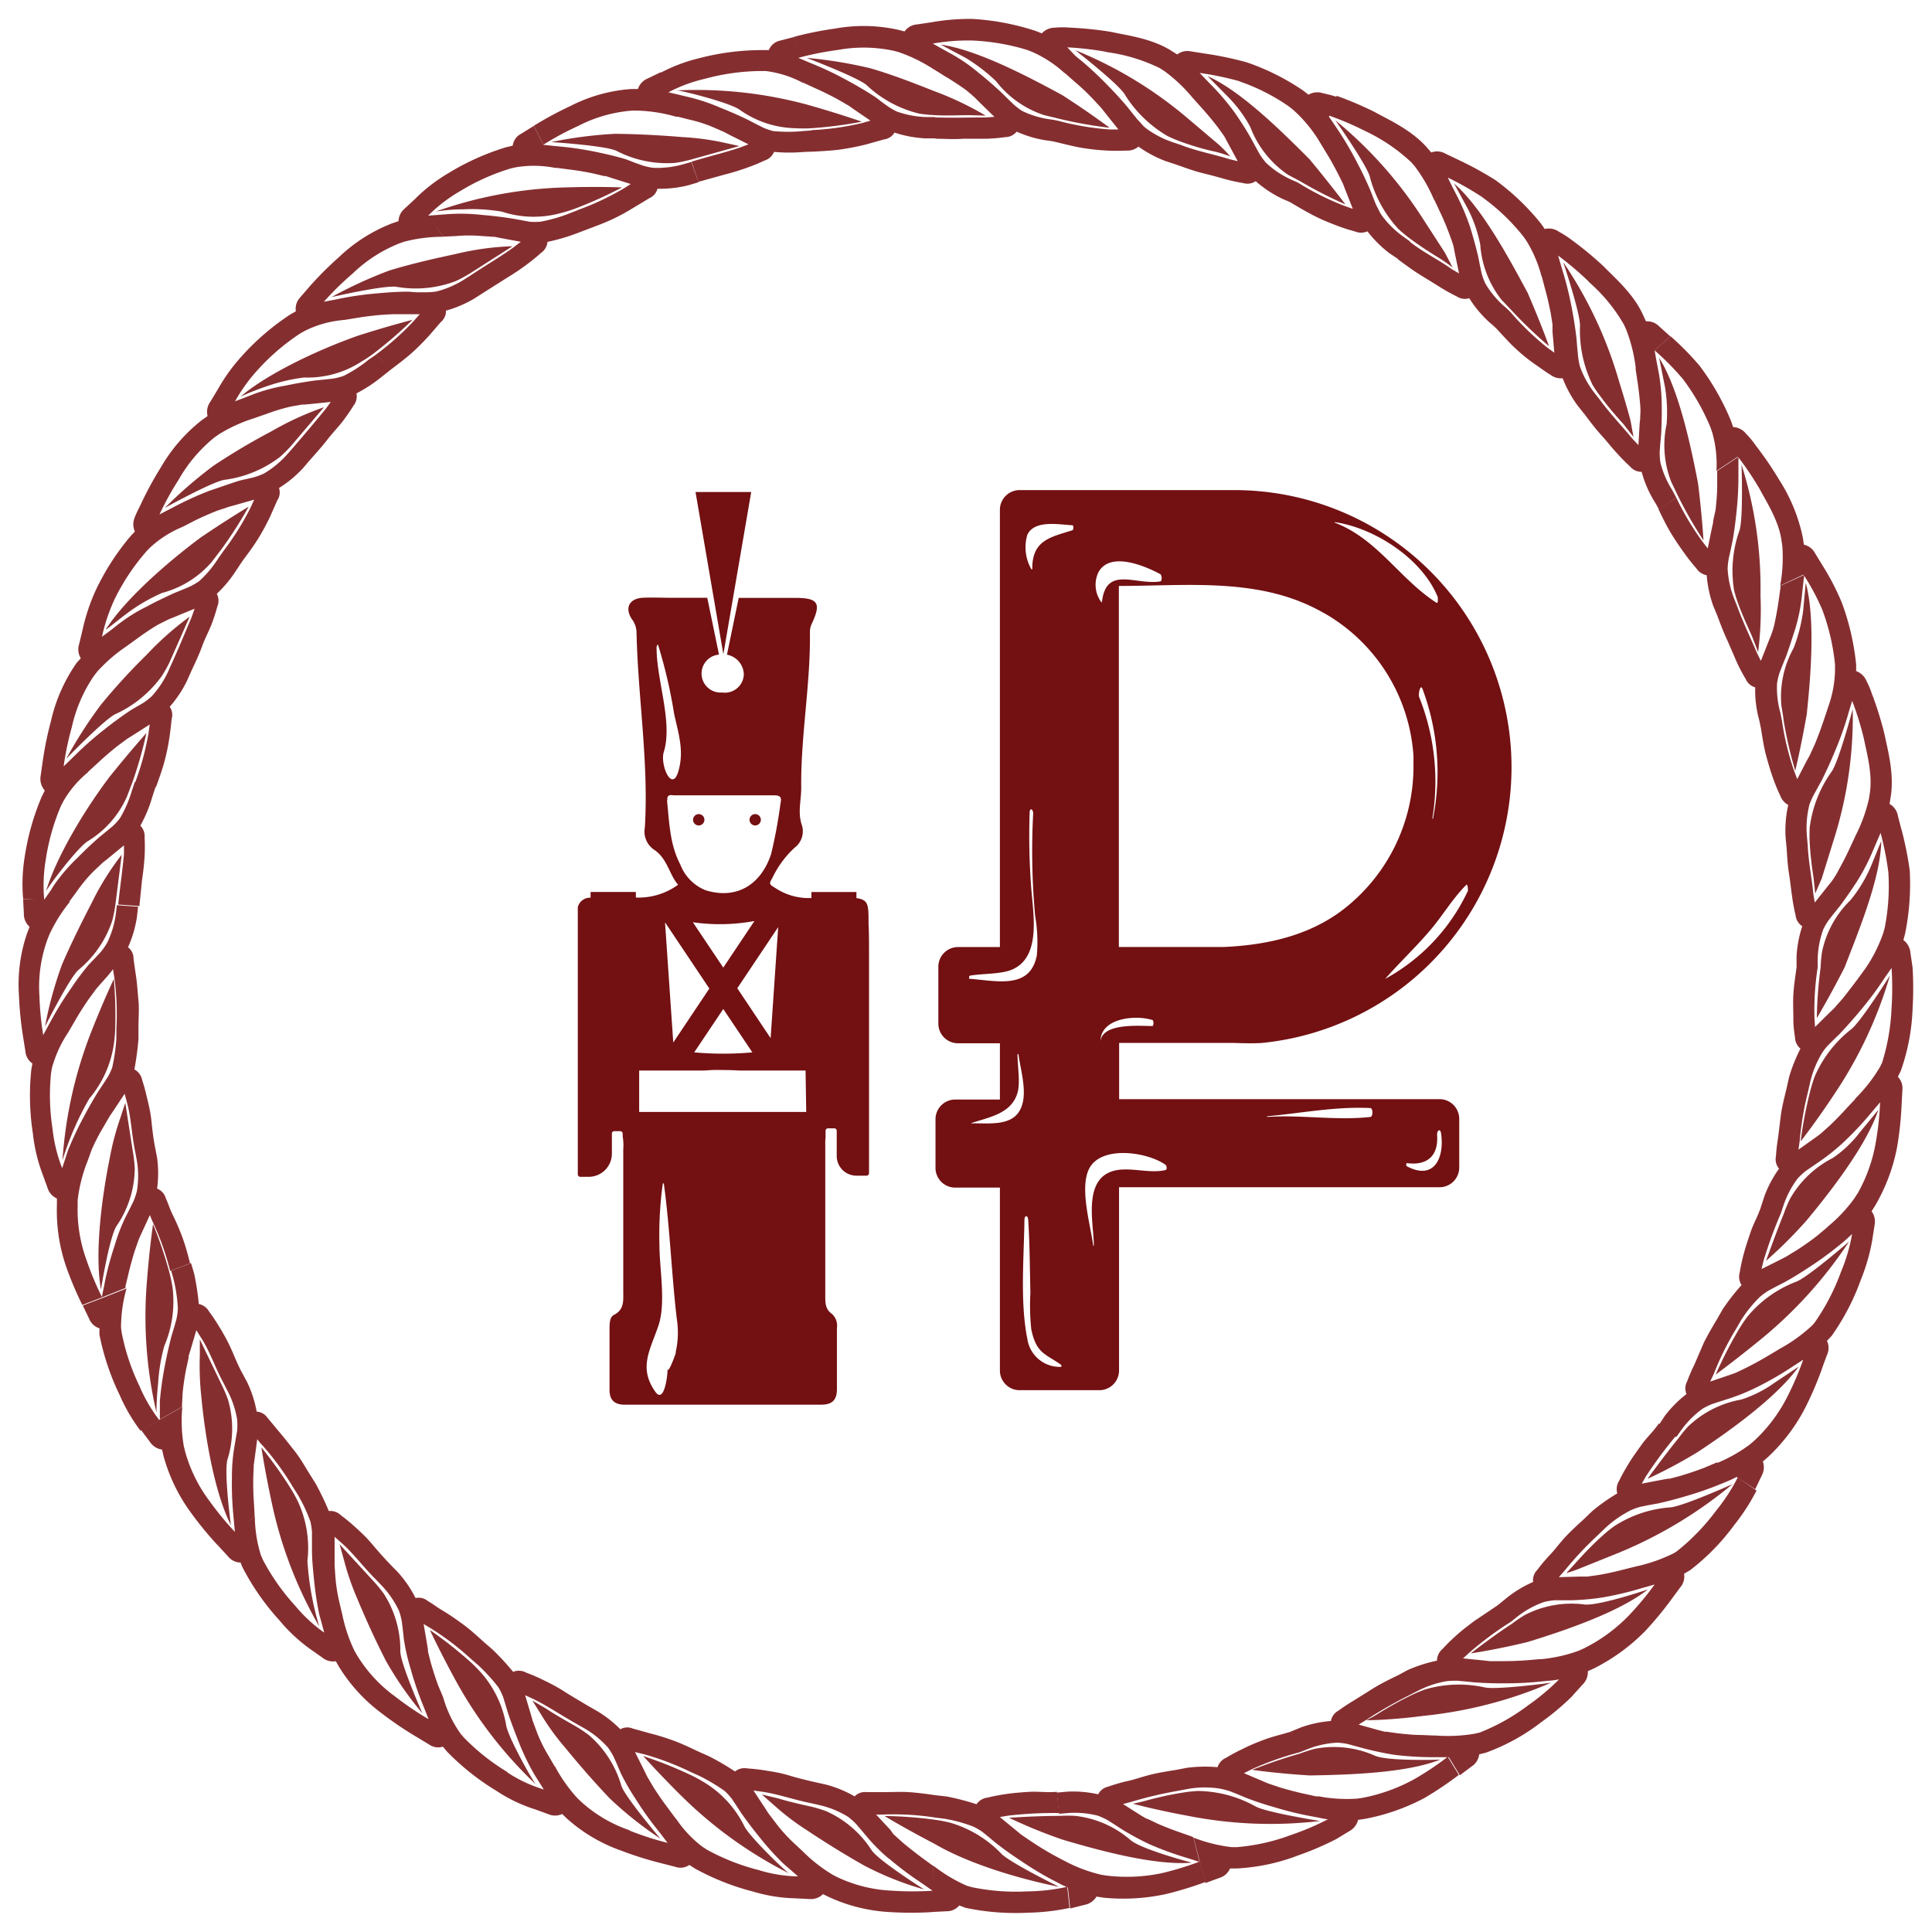 <svg xmlns="http://www.w3.org/2000/svg" width="204" height="204" viewBox="0 0 204 204"><defs><style>.cls-1{fill:#852e30;}.cls-2{fill:#731012;}</style></defs><title>xx</title><g id="Layer_2" data-name="Layer 2"><path class="cls-1" d="M196.39,119.55a12.32,12.32,0,0,1-2.86,2.72A10.81,10.81,0,0,0,189,126.6a14.49,14.49,0,0,0-.64,1.53c-.92,2.28-1.88,5-1.88,5a47.7,47.7,0,0,0,4.3-4.29c2.71-3.26,6.34-8,7.56-11.66Z"/><path class="cls-1" d="M193.62,115.63A45.06,45.06,0,0,0,199.56,103s-3.13,5-4.14,5.72a12.67,12.67,0,0,0-3.8,4.94,14.86,14.86,0,0,0-.49,1.59,44.17,44.17,0,0,0-1,5.27S191.69,118.55,193.62,115.63Z"/><path class="cls-1" d="M184.53,139a14.91,14.91,0,0,0-.93,1.38,44.14,44.14,0,0,0-2.44,4.76s2-1.46,4.73-3.69a46.05,46.05,0,0,0,9.36-10.36s-4.47,3.88-5.65,4.27A12.41,12.41,0,0,0,184.53,139Z"/><path class="cls-1" d="M189.92,144.31,187.38,146a12.72,12.72,0,0,1-3.52,1.78,10.82,10.82,0,0,0-5.6,2.83,14.5,14.5,0,0,0-1.05,1.28c-1.55,1.91-3.25,4.26-3.25,4.26a50.81,50.81,0,0,0,5.35-2.86C182.86,150.95,187.67,147.45,189.92,144.31Z"/><path class="cls-1" d="M170.39,161.19a14.9,14.9,0,0,0-1.29,1.06c-.92.83-1.84,1.79-2.53,2.56s-1.19,1.29-1.19,1.29a14.28,14.28,0,0,0,1.61-.56l4-1.61a46.4,46.4,0,0,0,11.95-7.22s-5.4,2.42-6.64,2.46A12.46,12.46,0,0,0,170.39,161.19Z"/><path class="cls-1" d="M174,167.83s-5.45,1.85-6.82,1.57a10.75,10.75,0,0,0-6.16,1.12,14.54,14.54,0,0,0-1.37.93c-2.07,1.34-4.35,3.13-4.35,3.13s2.54-.36,6-1.2C165.34,172.14,171,170.2,174,167.83Z"/><path class="cls-1" d="M156.71,178.16a12.64,12.64,0,0,0-6.24.23,14.81,14.81,0,0,0-1.53.65c-1.11.53-2.27,1.2-3.15,1.73a14.23,14.23,0,0,1-1.52.87s2.53,0,6-.46a45.57,45.57,0,0,0,13.51-3.5S157.91,178.48,156.71,178.16Z"/><path class="cls-1" d="M145.08,185.34a10.7,10.7,0,0,0-6.21-.69,14.37,14.37,0,0,0-1.58.5,52.54,52.54,0,0,0-5.07,1.73s2.53.37,6.06.59c4.2-.07,10.2-.25,13.79-1.67C152.07,185.8,146.31,186,145.08,185.34Z"/><path class="cls-1" d="M139.39,192.28s-5.83-.92-6.89-1.58a12.76,12.76,0,0,0-6-1.59,14.8,14.8,0,0,0-1.66.18c-1.22.19-2.52.49-3.52.75a17.18,17.18,0,0,1-1.71.41s2.43.66,5.86,1.29A44.87,44.87,0,0,0,139.39,192.28Z"/><path class="cls-1" d="M123.09,200a36.78,36.78,0,0,0,4.19-1.28l-.57-2.17a32.31,32.31,0,0,1-4,1.23,17.94,17.94,0,0,1-5.9.26l-.55-.09a15.89,15.89,0,0,1-3.82-1.44v0l-.18-.09-1.09-.58q-1.12-.63-2.28-1.4l-1-.68-.15-.11-.45-.38-1.72-1.41.92-.15a41.7,41.7,0,0,1,5.35-.27l-.24-2.24c-1,.09-2-.05-2.89,0s-1.7.12-2.52.24a19.39,19.39,0,0,0-1.92.37,1.63,1.63,0,0,0-1.16.7,25.67,25.67,0,0,0-3.15-.82l-1.16-.13h0c-1-.14-2-.28-2.87-.33s-1.7,0-2.54,0H91.48a1.51,1.51,0,0,0-1.24.45,12.32,12.32,0,0,0-3-1.24l-1.13-.25-.12.64.12-.64c-1-.23-1.91-.45-2.79-.72s-1.66-.39-2.47-.52a19.27,19.27,0,0,0-1.93-.22,1.6,1.6,0,0,0-1.31.32,26.48,26.48,0,0,0-2.8-1.63l-1.06-.47h0c-.89-.42-1.78-.85-2.64-1.16s-1.61-.55-2.42-.75l-1.87-.52a1.51,1.51,0,0,0-1.32.07A12.32,12.32,0,0,0,63,180.64l-1-.57-.54,1.05.54-1.05c-.84-.51-1.7-1-2.46-1.49s-1.47-.85-2.22-1.21a19.22,19.22,0,0,0-1.79-.77,1.6,1.6,0,0,0-1.35-.07,26.34,26.34,0,0,0-2.2-2.38l-.88-.76h0c-.73-.66-1.46-1.33-2.2-1.87s-1.39-1-2.1-1.42-1.16-.79-1.63-1.05a1.51,1.51,0,0,0-1.29-.31A12.35,12.35,0,0,0,42,166l-.81-.83h0c-.68-.71-1.33-1.45-1.92-2.15s-1.17-1.24-1.78-1.79A19.09,19.09,0,0,0,36,160a1.61,1.61,0,0,0-1.28-.45,29.56,29.56,0,0,0-1.41-2.93l-.63-1h0c-.52-.84-1-1.69-1.58-2.42s-1.05-1.34-1.61-2l-1.24-1.49a1.52,1.52,0,0,0-1.15-.66,12.26,12.26,0,0,0-1-3.1l-.54-1-1.16.65,1.16-.65c-.47-.86-.82-1.79-1.2-2.62s-.77-1.52-1.2-2.22a19.33,19.33,0,0,0-1.08-1.62,1.61,1.61,0,0,0-1.09-.8,27.26,27.26,0,0,0-.49-3.21l-.33-1.11-2.1.8.26.91a16.13,16.13,0,0,1,.45,3.12,6.63,6.63,0,0,1-.16,1.13l-.22.78-.28.93c-.28,1.07-.51,2.1-.7,3.09a36.12,36.12,0,0,0-.54,3.8l0,.74,0,1.2,2.34-1.32v-.2l.06-1.21a25.77,25.77,0,0,1,.39-2.65l.25-1.14,0-.18.18-.57.63-2.14.5.79c.92,1.41,1.47,3.12,2.38,4.8h0l.43.84a9.93,9.93,0,0,1,1,3,7.12,7.12,0,0,1,0,1.17l-.14.82-.17,1a18.8,18.8,0,0,0-.24,3.15,34.28,34.28,0,0,0,.13,3.75l.07.75.11,1.22h0a32.15,32.15,0,0,1-2.68-3.26,15.54,15.54,0,0,1-2.59-5.29l-.13-.54a16,16,0,0,1-.15-4.1l-2.36,1.33-2,1.1.94,1.26a1.82,1.82,0,0,0,1.28.81l.16.69a18.17,18.17,0,0,0,2.91,6A36.69,36.69,0,0,0,23,163.18l.59-.45-.58.45,1.06,1.15a1.73,1.73,0,0,0,1.34.66,3.77,3.77,0,0,0,.27.65,26.13,26.13,0,0,0,3.83,5.46,17.36,17.36,0,0,0,3.21,3h0L34,175a1.81,1.81,0,0,0,1.46.41l.35.61a17.56,17.56,0,0,0,4.52,4.91,36.44,36.44,0,0,0,3.62,2.45h0l1.34.81a1.67,1.67,0,0,0,1.47.24l.45.53a26.2,26.2,0,0,0,5.23,4.15,16.32,16.32,0,0,0,3.93,1.9l.2-.4-.2.39,1.48.54a1.81,1.81,0,0,0,1.51,0l.51.49a17.1,17.1,0,0,0,5.75,3.39,36.64,36.64,0,0,0,4.17,1.31h0l1.52.39a1.64,1.64,0,0,0,1.48-.2l.59.38a26.18,26.18,0,0,0,6.21,2.45,16.4,16.4,0,0,0,4.31.69h0l1.57.08A1.81,1.81,0,0,0,86.9,200l.63.31A17.64,17.64,0,0,0,94,201.9a36.6,36.6,0,0,0,4.37,0l.05-1.45-.05,1.44,1.56-.08a1.73,1.73,0,0,0,1.36-.61l.67.25a25.74,25.74,0,0,0,6.64.51,22.93,22.93,0,0,0,4.33-.5l-.24-2.23a20.64,20.64,0,0,1-4.19.48,22.93,22.93,0,0,1-5.87-.44l-.53-.15A16.28,16.28,0,0,1,98.56,197l-.07,1.8.06-1.77-.17-.12-1-.73q-1-.74-2.06-1.62l-.85-.77-.13-.12L94,193.2l-1.5-1.61a7.9,7.9,0,0,0,.93,0,28.89,28.89,0,0,1,5.35.33h0l.94.12a15.33,15.33,0,0,1,3.05.83,6.65,6.65,0,0,1,1,.59l.63.51.74.62c.87.68,1.73,1.29,2.57,1.84a36,36,0,0,0,3.28,2l.68.35a9.43,9.43,0,0,0,1.09.52l-.16-1.51.16,1.5.24,2.23,1.53-.39a1.84,1.84,0,0,0,1.25-.87l.69.11A21.11,21.11,0,0,0,123.09,200Zm-89.7-26.71.86-.89a15.78,15.78,0,0,1-3.09-2.86,23,23,0,0,1-3.39-4.82l-.22-.5a14,14,0,0,1-.64-4.11l-.89.68.86-.67,0-.21-.07-1.24c-.06-.84-.08-1.71-.07-2.63l.05-1.14v-.18l.08-.57.29-2.19a7.68,7.68,0,0,0,.6.71A28.91,28.91,0,0,1,30.92,157l.43-.33-.43.33.51.8a17,17,0,0,1,1.34,2.85,6.68,6.68,0,0,1,.17,1.13v1.78c0,1.11.11,2.16.21,3.16a33.27,33.27,0,0,0,.57,3.79l.2.71.31,1.16.63-.65-.63.65Zm11.83,8.21-.38.54.38-.53a32.14,32.14,0,0,1-3.49-2.37,15,15,0,0,1-4-4.31l-.28-.48a16.17,16.17,0,0,1-1.31-3.89l0,0-.05-.2-.28-1.18a17.72,17.72,0,0,1-.4-2.63l-.08-1.17v-.78c0-.75,0-1.51,0-2.23l.7.62c1.27,1.11,2.32,2.56,3.67,3.9h0l.66.69a10,10,0,0,1,1.77,2.61,7.29,7.29,0,0,1,.3,1.13l.1.83.11,1a20.79,20.79,0,0,0,.69,3.06,34.62,34.62,0,0,0,1.19,3.57l.28.7.45,1.14.54-.75Zm8.35,5.61A23.07,23.07,0,0,1,49,183.49l-.36-.42a12.42,12.42,0,0,1-1.81-3.73l0,0-.07-.2L46.28,178q-.44-1.19-.81-2.5l-.28-1.11,0-.18-.09-.57-.37-2.16.8.48a28.92,28.92,0,0,1,4.26,3.26h0l.72.62a19.46,19.46,0,0,1,2.12,2.33,6.75,6.75,0,0,1,.49,1l.24.78.28.93c.35,1.05.72,2,1.11,3a25.8,25.8,0,0,0,1.65,3.45l.39.62.63,1h0A14.87,14.87,0,0,1,53.57,187.15Zm12.89,6.14a14.56,14.56,0,0,1-5.09-3l-.4-.38a16.21,16.21,0,0,1-2.37-3.36l-.76,1.48.75-1.45-.11-.18-.61-1.05A15.15,15.15,0,0,1,56.73,183l-.41-1.1-.07-.18-.16-.57L55.45,179l.85.39c1.51.73,3,1.76,4.64,2.67h0l.82.47a10,10,0,0,1,2.44,2,7.3,7.3,0,0,1,.61,1l.34.76.39.92a23.39,23.39,0,0,0,1.56,2.72A34.63,34.63,0,0,0,69.26,193l.47.59.76,1h0A32.25,32.25,0,0,1,66.47,193.29Zm17.71,5.45.1-.57a15,15,0,0,1-4.16-.67,23.07,23.07,0,0,1-5.48-2.16l-.46-.3a12.23,12.23,0,0,1-2.81-3l-.5,1.46.49-1.44-.13-.17-.74-1q-.76-1-1.5-2.17l-.59-1-.09-.16-.25-.52-1-2,.91.22a28.86,28.86,0,0,1,5,1.9h0l.87.39a19.51,19.51,0,0,1,2.7,1.61,6.68,6.68,0,0,1,.77.85l.45.68.53.81c.64.91,1.28,1.75,1.92,2.53a28.68,28.68,0,0,0,2.57,2.84l.56.48.9.79.28-1.55-.28,1.54Zm9.68-2.47a34.4,34.4,0,0,0,3,2.29l.62.42,1,.7h0a32.17,32.17,0,0,1-4.22,0,15.08,15.08,0,0,1-5.73-1.38L88,198a16.14,16.14,0,0,1-3.24-2.52v0l-.15-.14-.89-.83a16,16,0,0,1-1.79-2l-.71-.93-.11-.15-.32-.5-1.23-1.87.92.13c1.66.24,3.34.85,5.21,1.22h0l.92.21a10,10,0,0,1,2.91,1.2,7.2,7.2,0,0,1,.88.78l.54.63.64.76A19,19,0,0,0,93.87,196.27Z"/><path class="cls-1" d="M125.84,193.92l-1.16-.41c-.79-.27-1.6-.58-2.43-.94l-1-.48L121,192l-.5-.29-1.92-1.22.9-.24a41.67,41.67,0,0,1,5.22-1.21l-.39-1.51.39,1.5.93-.17a10.21,10.21,0,0,1,3.17,0,9.68,9.68,0,0,1,1.11.29l.75.3.89.37c1,.39,2,.72,3,1a35.6,35.6,0,0,0,3.7.92l.75.14c.4.08.81.18,1.21.22h0a27.71,27.71,0,0,1-3.88,1.65,21.15,21.15,0,0,1-5.74,1.29l-.56,0a16.77,16.77,0,0,1-4-1l.68,2.62.57,2.17,1.47-.54a1.75,1.75,0,0,0,1.13-1l.71,0a21.08,21.08,0,0,0,6.52-1.39,31.27,31.27,0,0,0,4-1.72h0l1.35-.82a1.85,1.85,0,0,0,.94-1.2l.7-.1a22,22,0,0,0,6.31-2.21,36.67,36.67,0,0,0,3.63-2.44l-1.17-1.91a32.15,32.15,0,0,1-3.51,2.35,18.75,18.75,0,0,1-5.57,2l-.55.07a15.83,15.83,0,0,1-4.07-.26l.65,1.52-.64-1.5-.2,0-1.23-.27q-1.25-.27-2.58-.67l-1.1-.37-.18-.06-.54-.23-2-.85.84-.42a31.6,31.6,0,0,1,5.05-1.79h0l.88-.35a9.84,9.84,0,0,1,3.07-.66,7,7,0,0,1,1.15.15l.8.22,1,.27c1.09.27,2.15.5,3.15.65a33.88,33.88,0,0,0,3.72.24h.75l1.22,0-.31-.51.31.51,1.17,1.91,1.25-.94a1.75,1.75,0,0,0,.79-1.27l.69-.17a21.5,21.5,0,0,0,5.84-3.21,26.74,26.74,0,0,0,3.34-2.81l-1.44-1.72a23.9,23.9,0,0,1-3.23,2.71,21.63,21.63,0,0,1-5.12,2.89l-.55.13a16.72,16.72,0,0,1-4.16.19v0h-.21l-1.23-.05c-.84,0-1.7-.09-2.6-.19l-1.13-.16-.18,0-.56-.14-2.19-.61.79-.49a45.67,45.67,0,0,1,4.65-2.66h0l.84-.43a10.21,10.21,0,0,1,3-1,7.89,7.89,0,0,1,1.14-.05l.8.07,1,.1c1.1.08,2.14.11,3.15.1a35.79,35.79,0,0,0,3.81-.18l.76-.08a8.93,8.93,0,0,0,1.21-.15l-1.66-2,1.66,2,1.43,1.72,1.06-1.17a1.84,1.84,0,0,0,.56-1.42l.64-.29a20.45,20.45,0,0,0,5.4-3.93,36.84,36.84,0,0,0,2.79-3.37h0l.93-1.26a1.75,1.75,0,0,0,.4-1.44l.62-.36a23.35,23.35,0,0,0,4.66-4.76,21.65,21.65,0,0,0,2.37-3.66L183.49,156a19.56,19.56,0,0,1-2.3,3.53,23,23,0,0,1-4.08,4.23,3.21,3.21,0,0,1-.47.29,16.81,16.81,0,0,1-3.94,1.36l0,0-.2.05-1.2.3c-.81.21-1.66.4-2.55.55l-1.13.16-.18,0-.58,0-2.26.06.62-.7a36.37,36.37,0,0,1,3.68-3.9l-1.39-1.24,1.38,1.24.69-.66a11.71,11.71,0,0,1,2.61-1.8,6.53,6.53,0,0,1,1.08-.38l.79-.16,1-.18c1.08-.24,2.09-.51,3.05-.8a36,36,0,0,0,3.61-1.26l.7-.29c.38-.15.72-.34,1.09-.51l-2.24-1.48-.18.09-1.13.48q-1.2.46-2.54.86l-1.13.3-.18,0-.58.1-2.18.42.47-.81a45,45,0,0,1,3.2-4.3l-1.87-1.24c-.54.82-1.29,1.49-1.82,2.24s-1,1.39-1.42,2.09-.71,1.22-.94,1.71a1.63,1.63,0,0,0-.2,1.34,19.75,19.75,0,0,0-2.66,1.88l-.84.81h0c-.73.67-1.46,1.33-2.07,2s-1.07,1.33-1.65,1.91a19.06,19.06,0,0,0-1.24,1.49,1.54,1.54,0,0,0-.43,1.26A12.21,12.21,0,0,0,159,168.8l-.9.73h0l-2.4,1.61c-.69.52-1.34,1-2,1.61a19.41,19.41,0,0,0-1.39,1.37,1.64,1.64,0,0,0-.58,1.23,15.27,15.27,0,0,0-3.11,1l-1,.54h0c-.89.43-1.77.86-2.55,1.34l-2.14,1.34a19,19,0,0,0-1.62,1.07,1.54,1.54,0,0,0-.78,1.08,12.12,12.12,0,0,0-3.17.68l-1.07.44.27.63-.27-.62c-.94.29-1.91.51-2.77.83s-1.58.62-2.33,1a19.39,19.39,0,0,0-1.72.92,1.64,1.64,0,0,0-.91,1,14.6,14.6,0,0,0-3.27.07l-1.14.22h0c-1,.16-1.95.31-2.83.54s-1.63.51-2.44.67a19,19,0,0,0-1.86.55,1.54,1.54,0,0,0-1.06.81,12.17,12.17,0,0,0-3.23-.28l-1.15.1.24,2.24.94-.08a9.85,9.85,0,0,1,3.13.27,7,7,0,0,1,1.06.48l.7.44.83.54a30.63,30.63,0,0,0,2.82,1.53,33.8,33.8,0,0,0,3.49,1.31l.71.22,1.16.37L126,194Zm29.38-19.48a35.68,35.68,0,0,1,4.31-3.19l-1.15-1.38,1.15,1.38.74-.59a9.85,9.85,0,0,1,2.75-1.5,7,7,0,0,1,1.15-.19l.83,0h1a26,26,0,0,0,3.18-.29,34,34,0,0,0,3.64-.83l.72-.21,1.17-.33h0a32.11,32.11,0,0,1-2.7,3.25,17.36,17.36,0,0,1-4.76,3.49l-.5.23a15.9,15.9,0,0,1-4,.91l0,0-.2,0-1.24.11q-1.28.1-2.67.1l-1.17,0h-.19l-.59-.07-2.21-.22Z"/><path class="cls-1" d="M125.84,196.68s-5.56-1.46-6.55-2.46a10.76,10.76,0,0,0-5.75-2.48,14.56,14.56,0,0,0-1.65,0c-2.46,0-5.35.2-5.35.2a55,55,0,0,0,5.63,2.3C116.21,195.44,122,197,125.84,196.68Z"/><path class="cls-1" d="M100.37,192.47a15,15,0,0,0-1.64-.32,44.25,44.25,0,0,0-5.34-.4s2.14,1.3,5.25,2.92c3.83,2.24,9.31,3.79,13.19,4.56,0,0-5.31-2.61-6.14-3.54A12.26,12.26,0,0,0,100.37,192.47Z"/><path class="cls-1" d="M87.23,191.24a14.6,14.6,0,0,0-1.59-.48c-1.2-.26-2.5-.57-3.49-.87l-1.71-.41,1.3,1.14a26.12,26.12,0,0,0,3.44,2.62c1.78,1.19,3.92,2.53,6.1,3.76a33.06,33.06,0,0,0,6.31,2.51s-4.9-3.09-5.58-4.18A11,11,0,0,0,87.23,191.24Z"/><path class="cls-1" d="M78.58,192.8a11.19,11.19,0,0,0-4.19-4.58,14.78,14.78,0,0,0-1.47-.8,44,44,0,0,0-5-2s1.67,1.88,4.17,4.35a45,45,0,0,0,11.34,8.1C83.39,198.05,79.1,193.93,78.58,192.8Z"/><path class="cls-1" d="M62.19,183.22a14.65,14.65,0,0,0-1.38-.93c-1.07-.61-2.23-1.26-3.09-1.84l-1.51-.89.92,1.47a25.86,25.86,0,0,0,2.54,3.5c1.36,1.66,3,3.57,4.74,5.39a38.84,38.84,0,0,0,5.32,4.22s-3.78-4.45-4.13-5.61A11.08,11.08,0,0,0,62.19,183.22Z"/><path class="cls-1" d="M50.78,176.6a14.81,14.81,0,0,0-1.18-1.18,44.16,44.16,0,0,0-4.21-3.31s1.06,2.28,2.74,5.36a44.45,44.45,0,0,0,8.51,11c-.1.11-3-5-3.19-6.29A11.26,11.26,0,0,0,50.78,176.6Z"/><path class="cls-1" d="M40.53,168.29A14.63,14.63,0,0,0,39.48,167l-3.62-3.94.46,1.67a28.19,28.19,0,0,0,1.41,4.09c.83,2,1.86,4.28,3,6.51a36,36,0,0,0,3.87,5.58s-2.35-5.33-2.33-6.57A11,11,0,0,0,40.53,168.29Z"/><path class="cls-1" d="M32.46,164.81a11.67,11.67,0,0,0-.95-6.15,15,15,0,0,0-.8-1.47,44.17,44.17,0,0,0-3.11-4.36s.37,2.48,1.11,5.91a44.5,44.5,0,0,0,5,13A30.72,30.72,0,0,1,32.46,164.81Z"/><path class="cls-1" d="M24.07,147.78a14.54,14.54,0,0,0-.65-1.53l-2.32-4.82s0,.65,0,1.72a30.07,30.07,0,0,0,.16,4.34c.4,4.26,1.38,10.09,3.12,13.55,0,0-.77-5.74-.34-7A10.9,10.9,0,0,0,24.07,147.78Z"/><path class="cls-1" d="M12.85,140.72l-.07-.54a15.12,15.12,0,0,1,.58-4.13l-2.53,1-2.09.8.68,1.41a1.73,1.73,0,0,0,1.09,1,4.6,4.6,0,0,0,0,.71,26.16,26.16,0,0,0,2.12,6.32,18.23,18.23,0,0,0,2.2,3.77l2-1.1a16.54,16.54,0,0,1-2.12-3.64A23,23,0,0,1,12.85,140.72Z"/><path class="cls-1" d="M7,133.79a36.73,36.73,0,0,0,1.69,4l2.09-.8a32.16,32.16,0,0,1-1.63-3.9,15.52,15.52,0,0,1-.95-5.82l0-.55a16.05,16.05,0,0,1,1-4l-2.64.59-.59.13.58-.13a15.89,15.89,0,0,1-1-4.1,23.05,23.05,0,0,1-.16-5.89l.09-.54a12.86,12.86,0,0,1,1.73-3.78h0l.1-.18.63-1.07q.63-1.1,1.41-2.23l.68-.93.11-.15.38-.44c.48-.54,1-1.09,1.41-1.66l.15.93a29,29,0,0,1,.21,5.36h0c0,.33,0,.61,0,1a19.36,19.36,0,0,1-.45,3.12,6.65,6.65,0,0,1-.48,1l-.44.68-.54.81c-.58.94-1.1,1.86-1.57,2.75a36,36,0,0,0-1.63,3.48l-.23.7-.37,1.14,2.62-.58.07-.19.41-1.14A21.11,21.11,0,0,1,10.92,119l.58-1,.09-.16.34-.49,1.23-1.86.24.9c.46,1.62.49,3.42.89,5.28l1-.21-1,.21.17.93a9.94,9.94,0,0,1,0,3.14,7.17,7.17,0,0,1-.37,1.11l-.37.75-.45.89a18.17,18.17,0,0,0-1.14,2.95,34.27,34.27,0,0,0-1,3.63l-.14.73-.25,1.2,2.51-1,0-.2.29-1.2c.19-.82.42-1.66.69-2.53l.38-1.08.06-.17.24-.53.92-2a8.52,8.52,0,0,0,.36.86,28.8,28.8,0,0,1,1.78,5.05l2.1-.8c-.25-1-.5-1.91-.82-2.77s-.63-1.58-1-2.33-.51-1.31-.75-1.79a1.52,1.52,0,0,0-.91-1,12.29,12.29,0,0,0,0-3.25l-.22-1.14h0c-.2-1-.29-1.94-.39-2.85s-.29-1.68-.49-2.48A19.36,19.36,0,0,0,15,114a1.61,1.61,0,0,0-.81-1.08,30.48,30.48,0,0,0,.43-3.22c0-.42,0-.77,0-1.16h0c0-1,.09-2,0-2.89s-.13-1.7-.25-2.52-.21-1.4-.27-1.93a1.5,1.5,0,0,0-.58-1.18,12.42,12.42,0,0,0,.93-3.13l.13-1.15-2.24-.16-.11.94a10,10,0,0,1-.9,3,7.32,7.32,0,0,1-.69,1l-.57.61-.69.72a27.71,27.71,0,0,0-1.87,2.5,34.39,34.39,0,0,0-2,3.2l-.36.66-.59,1.08h0a32,32,0,0,1-.4-4.2A14.49,14.49,0,0,1,5,99.23l.2-.52a16.32,16.32,0,0,1,2.18-3.49L6.3,95.14l1,.08L7.47,95l.73-1a15.75,15.75,0,0,1,1.68-2l.86-.81.14-.13.47-.37,1.74-1.43,0,.93c-.15,1.67-.41,3.42-.61,5.32l2.24.16L15,92.89c.13-.85.22-1.69.27-2.51a19.11,19.11,0,0,0,0-1.94,1.59,1.59,0,0,0-.45-1.26,14.24,14.24,0,0,0,1.25-3l.36-1.11-2.2-.49-.3.9a12.89,12.89,0,0,1-1.24,2.88,6.74,6.74,0,0,1-.77.86l-.63.52-.76.62c-.84.73-1.61,1.46-2.32,2.19a19,19,0,0,0-2.48,2.87L5.37,94l-.7,1h0a16.34,16.34,0,0,1,.16-4.21,23.11,23.11,0,0,1,1.6-5.68l.25-.49A11.16,11.16,0,0,1,9.34,81.5l-1.17-.26,1.14.25.15-.14.92-.84q.93-.87,2-1.72l.93-.69.15-.11.5-.31,1.85-1.18-.13.93a28.88,28.88,0,0,1-1.4,5.17l2.2.49c.33-.93.67-1.86.9-2.74s.39-1.66.51-2.48.18-1.41.23-1.94a1.48,1.48,0,0,0-.2-1.3,12.47,12.47,0,0,0,1.81-2.71l.47-1.06h0c.42-.89.84-1.78,1.15-2.64s.7-1.55,1-2.33a18.78,18.78,0,0,0,.6-1.85,1.58,1.58,0,0,0-.06-1.34,12.91,12.91,0,0,0,2.06-2.49l.67-1h0c.59-.79,1.18-1.59,1.66-2.37s.85-1.48,1.21-2.22l.79-1.79a1.49,1.49,0,0,0,.18-1.3,12.46,12.46,0,0,0,2.52-2.08l.75-.88-1.35-1,1.35,1c.66-.73,1.31-1.47,1.87-2.19s1.12-1.28,1.62-1.94a19.26,19.26,0,0,0,1.1-1.6,1.58,1.58,0,0,0,.32-1.3,15.89,15.89,0,0,0,2.7-1.78l.91-.72h0c.79-.6,1.58-1.19,2.26-1.8s1.23-1.18,1.79-1.79L46.55,34a1.49,1.49,0,0,0,.54-1.2,12.43,12.43,0,0,0,3-1.28l1-.64h0l2.43-1.54c.74-.45,1.44-.91,2.1-1.41a19.18,19.18,0,0,0,1.51-1.23,1.59,1.59,0,0,0,.68-1.16,20.66,20.66,0,0,0,3.11-.91L62,24.22h0c.93-.35,1.85-.69,2.68-1.08s1.52-.78,2.22-1.21l1.66-1a1.5,1.5,0,0,0,.86-1,12.39,12.39,0,0,0,3.24-.36l1.11-.33L73,17.1l-.91.26a10,10,0,0,1-3.13.36,7.3,7.3,0,0,1-1.15-.26L67,17.17l-.93-.36c-1.05-.31-2.05-.54-3-.74a34.81,34.81,0,0,0-3.73-.58l-.75-.07-1.22-.13.48.93-.48-.93-1-2L55,14.14a1.62,1.62,0,0,0-.86,1.24l-.68.16a26.18,26.18,0,0,0-6.09,2.73,17.81,17.81,0,0,0-3.47,2.66l.93,1.29-.92-1.29L42.76,22a1.8,1.8,0,0,0-.68,1.35l-.67.23a17,17,0,0,0-5.63,3.58,36.51,36.51,0,0,0-3.09,3.09h0l-1,1.16a1.74,1.74,0,0,0-.45,1.46l-.61.35a26.23,26.23,0,0,0-5.07,4.35A19.32,19.32,0,0,0,23,41.11h0l-.81,1.34a1.79,1.79,0,0,0-.27,1.48l-.58.41a17.4,17.4,0,0,0-4.35,5,36.61,36.61,0,0,0-2.09,3.84h0c-.22.47-.47.92-.66,1.42a1.88,1.88,0,0,0,0,1.53l-.48.51a26.28,26.28,0,0,0-3.62,5.62,20.71,20.71,0,0,0-1.4,4.14h0L8.36,68a1.79,1.79,0,0,0,.17,1.5L8.09,70a17.33,17.33,0,0,0-2.7,6.1,36.5,36.5,0,0,0-.88,4.28h0L4.28,82a1.85,1.85,0,0,0,.45,1.47l-.31.62a26.22,26.22,0,0,0-1.82,6.43,17.91,17.91,0,0,0-.16,4.36L3.72,95l-1.28-.09.08,1.57a1.8,1.8,0,0,0,.6,1.38l-.25.66A16.61,16.61,0,0,0,2,105.08a36.83,36.83,0,0,0,.43,4.35h0L2.68,111a1.72,1.72,0,0,0,.74,1.29L3.3,113a26.17,26.17,0,0,0,.17,6.67,17.45,17.45,0,0,0,1,4.25h0l.54,1.48a1.82,1.82,0,0,0,1,1.15l0,.7A18.13,18.13,0,0,0,7,133.79ZM48.57,20.19a23.06,23.06,0,0,1,5.38-2.41l.54-.12a11.53,11.53,0,0,1,4.13.07v0l.21,0,1.23.16q1.26.15,2.6.43l1.12.27.18,0,.55.18,2.09.66-.79.5a28.87,28.87,0,0,1-4.86,2.27l.43.83-.43-.82-.89.35a16.26,16.26,0,0,1-3,.85,6.81,6.81,0,0,1-1.15,0l-.8-.15-1-.18c-1.1-.17-2.15-.3-3.16-.38a20,20,0,0,0-3.8-.08l-.74.06-1.2.09h0A16.24,16.24,0,0,1,48.57,20.19ZM37.24,28.88a15.23,15.23,0,0,1,4.95-3.19l.53-.18A16.3,16.3,0,0,1,46.8,25l-1-1.46,1,1.44H47l1.22-.06a15.5,15.5,0,0,1,2.62,0L52,25l.19,0,.59.12,2.21.41-.74.57c-1.37,1-2.89,1.87-4.48,2.93l.3.42-.3-.42-.8.51a10,10,0,0,1-2.9,1.24,7.27,7.27,0,0,1-1.18.08L44,30.86c-.33,0-.68-.07-1-.06-1.09,0-2.12.08-3.11.17a34.92,34.92,0,0,0-3.74.51l-.74.15-1.21.23h0A32,32,0,0,1,37.24,28.88ZM24.76,42.48a17.63,17.63,0,0,1,2.46-3.43,23.09,23.09,0,0,1,4.48-3.84l.48-.27a11.15,11.15,0,0,1,4-1.14l-1.25-1.3,1.23,1.28.21,0,1.23-.2c.84-.14,1.71-.25,2.62-.33l1.15-.07h.18l.58,0,2.19,0-.62.7a28.92,28.92,0,0,1-4,3.56l1.14,1.19-1.14-1.18L38.9,38a14.17,14.17,0,0,1-2.64,1.7,6.84,6.84,0,0,1-1.12.28l-.81.09-1,.1c-1.11.15-2.15.33-3.15.54a18.34,18.34,0,0,0-3.64,1l-.69.27-1.13.43.87.67-.86-.67-.57-.44Zm-5.89,8.16a15.66,15.66,0,0,1,3.81-4.48l.46-.32a16.4,16.4,0,0,1,3.76-1.7l0,0,.19-.07,1.15-.4a19.65,19.65,0,0,1,2.5-.75l1.16-.2.19,0,.6-.05,2.24-.23-.55.75c-1.06,1.3-2.21,2.65-3.45,4.1h0L30.3,48a10.05,10.05,0,0,1-2.43,2,7.36,7.36,0,0,1-1.11.41l-.82.19a8.22,8.22,0,0,0-.94.24c-1,.33-2,.68-2.94,1a35,35,0,0,0-3.45,1.56l-.67.35-1.1.57h0A32,32,0,0,1,18.87,50.64Zm-3.49,7.66.38-.4a11.44,11.44,0,0,1,3.45-2.24h0l.19-.09L20.5,55q1.14-.56,2.42-1.07L24,53.57l.17-.06.56-.15,2.11-.6-.39.85a28.81,28.81,0,0,1-2.84,4.55h0l-.55.78a11.73,11.73,0,0,1-2,2.4,6.87,6.87,0,0,1-1,.59l-.75.32-.91.37c-1,.46-2,.93-2.87,1.41a17.67,17.67,0,0,0-3.18,2l-.58.46-1,.74h0a19,19,0,0,1,1.35-4A23.12,23.12,0,0,1,15.38,58.31ZM9.9,71.39l.34-.44a16.39,16.39,0,0,1,3.12-2.71h0l.16-.12,1-.72a25.79,25.79,0,0,1,2.16-1.44l1.06-.53.17-.08.56-.22,2.08-.86-.31.88c-.65,1.54-1.32,3.18-2.11,4.92h0l-.39.87A10.07,10.07,0,0,1,16,73.54a7.34,7.34,0,0,1-.94.72l-.73.42a9.35,9.35,0,0,0-.82.51c-.9.61-1.73,1.23-2.51,1.85a35,35,0,0,0-2.85,2.49l-.54.53-.89.86h0a32.18,32.18,0,0,1,.86-4.13A15.6,15.6,0,0,1,9.9,71.39Z"/><path class="cls-1" d="M14.23,123.39a14.45,14.45,0,0,0-.18-1.65l-.82-5.29-.54,1.64a28.42,28.42,0,0,0-1.1,4.19c-.85,4.19-1.61,10.06-.93,13.88,0,0,.91-5.72,1.69-6.77A10.91,10.91,0,0,0,14.23,123.39Z"/><path class="cls-1" d="M15.52,135.23a44.66,44.66,0,0,0,1,13.91s0-1.47.18-3.09a18.5,18.5,0,0,1,.65-3.93,12,12,0,0,0,.87-6.16,15.2,15.2,0,0,0-.34-1.63,44.11,44.11,0,0,0-1.72-5.07S15.79,131.74,15.52,135.23Z"/><path class="cls-1" d="M12,110.39a14.89,14.89,0,0,0,.16-1.66,44.3,44.3,0,0,0-.14-5.36s-1.08,2.27-2.37,5.54A45.48,45.48,0,0,0,6.6,122.51,31.64,31.64,0,0,1,9.43,116,11.44,11.44,0,0,0,12,110.39Z"/><path class="cls-1" d="M6.54,101.86a41.56,41.56,0,0,0-1.79,6.54s2.62-5.21,3.55-6a11.35,11.35,0,0,0,3.56-5.21,14.53,14.53,0,0,0,.32-1.63l.67-5.31a29,29,0,0,0-3.19,5.13C8.67,97.28,7.54,99.55,6.54,101.86Z"/><path class="cls-1" d="M4.84,94.17c-.13-.05,3.36-4.77,4.51-5.4a10.4,10.4,0,0,0,4.06-4.67L14,82.55a44.08,44.08,0,0,0,1.46-5.15S13.8,79.25,11.59,82C9,85.41,5.94,90.46,4.84,94.17Z"/><path class="cls-1" d="M12.22,75.39a12.37,12.37,0,0,0,4.86-4A14.81,14.81,0,0,0,17.87,70c1-2.26,2.16-4.89,2.16-4.89a32.49,32.49,0,0,0-4.52,4,65.9,65.9,0,0,0-4.85,5.3A47,47,0,0,0,7,80.11S11.09,75.88,12.22,75.39Z"/><path class="cls-1" d="M13.62,64.61a19,19,0,0,1,3.49-2,10.44,10.44,0,0,0,5.26-3.29l1-1.31a44.3,44.3,0,0,0,2.89-4.51s-2.17,1.28-5.09,3.27c-3.41,2.54-7.91,6.43-10,9.7C11.25,66.5,12.35,65.55,13.62,64.61Z"/><path class="cls-1" d="M23.74,50.66a12.24,12.24,0,0,0,5.81-2.4,14.67,14.67,0,0,0,1.18-1.17L34.21,43a31.59,31.59,0,0,0-5.49,2.51,69.52,69.52,0,0,0-6.18,3.67,47,47,0,0,0-5.14,4.45S22.52,50.8,23.74,50.66Z"/><path class="cls-1" d="M32.12,39.86a10.4,10.4,0,0,0,6-1.65,15,15,0,0,0,1.39-.93,44.15,44.15,0,0,0,4.05-3.51s-2.44.61-5.8,1.69c-4,1.41-9.4,3.91-12.35,6.41a29.78,29.78,0,0,1,2.83-1.11A19,19,0,0,1,32.12,39.86Z"/><path class="cls-1" d="M41.89,30.29a11.86,11.86,0,0,0,6.26-.62,14.5,14.5,0,0,0,1.46-.79L54.12,26a29.17,29.17,0,0,0-6,.82c-2.1.45-4.58,1-7,1.74A46.87,46.87,0,0,0,35,31.37S40.68,30.07,41.89,30.29Z"/><path class="cls-1" d="M49,22.1a18.85,18.85,0,0,1,4,.25,10.71,10.71,0,0,0,6.2.15,15,15,0,0,0,1.6-.5,44.27,44.27,0,0,0,4.88-2.21s-2.51-.11-6,0A44.33,44.33,0,0,0,46,22.34,19.26,19.26,0,0,1,49,22.1Z"/><path class="cls-1" d="M66.74,11.68l.56,0a16.27,16.27,0,0,1,4.07.64v0l.2,0,1.18.3a14.87,14.87,0,0,1,2.5.79l1.08.47.17.08.53.28,2,1-.87.33c-1.59.54-3.31.94-5.14,1.5l.73,2.13,2.77-.77c.84-.21,1.64-.46,2.41-.74a19.13,19.13,0,0,0,1.8-.74,1.59,1.59,0,0,0,1-.91,18.53,18.53,0,0,0,3.23,0L86.1,16h0c1-.06,2-.11,2.88-.25s1.68-.3,2.48-.5l1.88-.53A1.49,1.49,0,0,0,94.45,14a12.49,12.49,0,0,0,3.21.61h1.16l-.08-2.25-.95,0a10.08,10.08,0,0,1-3.11-.59,7.34,7.34,0,0,1-1-.59L93,10.69a7,7,0,0,0-.79-.58c-.92-.59-1.81-1.11-2.68-1.58a34.8,34.8,0,0,0-3.4-1.65l-.7-.29-1.14-.48h0a32.16,32.16,0,0,1,4.14-.83,15.22,15.22,0,0,1,5.88.07l.54.14a16.43,16.43,0,0,1,3.71,1.81v0l.18.1,1,.63q1.07.63,2.17,1.41c.3.24.62.49.9.76l.14.12.42.43L105,12.34l-.93.06c-1.68,0-3.45.06-5.36,0l.08,2.25c1,0,2,.08,2.88,0l2.53,0a19,19,0,0,0,1.94-.17,1.57,1.57,0,0,0,1.21-.58,12.07,12.07,0,0,0,3.1.92,8.6,8.6,0,0,1,1.14.2h0c1,.24,1.92.48,2.82.62s1.69.22,2.52.26a19.43,19.43,0,0,0,2,0,1.79,1.79,0,0,0,1.28-.42,12.58,12.58,0,0,0,2.89,1.54l1.1.36.17-.67-.17.67c.93.33,1.85.67,2.74.89s1.65.42,2.44.65a19.07,19.07,0,0,0,1.89.41,1.55,1.55,0,0,0,1.32-.2,12.11,12.11,0,0,0,2.69,1.8c.36.19.71.28,1.05.48h0c.85.51,1.69,1,2.52,1.42s1.55.7,2.33,1a19.4,19.4,0,0,0,1.86.6,1.73,1.73,0,0,0,1.35,0,12.58,12.58,0,0,0,2.32,2.31l1,.67,1.17-1.92-.77-.55a10.15,10.15,0,0,1-2.24-2.24c-.22-.32-.36-.71-.54-1l-.3-.74-.35-.9c-.43-1-.88-1.95-1.35-2.83a35.42,35.42,0,0,0-1.91-3.29l-.42-.63-.68-1-.41,1,.41-1,.88-2.06c-.49-.17-1-.29-1.52-.41a1.86,1.86,0,0,0-1.52.16l-.55-.43a24.69,24.69,0,0,0-6-3,36.78,36.78,0,0,0-4.29-.9h0l-1.55-.24a1.77,1.77,0,0,0-1.47.32l-.6-.38c-2.08-1.32-4.67-1.62-6.36-2a36.58,36.58,0,0,0-4.35-.45h0a8.34,8.34,0,0,0-1.57,0,1.87,1.87,0,0,0-1.41.6l-.65-.25A26.24,26.24,0,0,0,102.73,2a22.79,22.79,0,0,0-4.36.35h0l-1.55.23a1.78,1.78,0,0,0-1.31.74l-.69-.18a16.94,16.94,0,0,0-6.67-.12,36.54,36.54,0,0,0-4.28.86l.3,1.64-.3-1.62-1.51.39a1.66,1.66,0,0,0-1.18,1l-.7,0a26.2,26.2,0,0,0-6.63.85,17.31,17.31,0,0,0-4.09,1.54l.72,2.12a15.77,15.77,0,0,1,3.95-1.48A23.08,23.08,0,0,1,80.3,7.5l.55,0a11.18,11.18,0,0,1,3.93,1.25l-.21-1.12.2,1.09.19.08,1.13.52c.77.34,1.56.73,2.37,1.17l1,.58.16.09.48.34,1.81,1.24L91,13a28.89,28.89,0,0,1-5.31.74L86,15.22l-.27-1.45-.95.07a15.79,15.79,0,0,1-3.14,0,6.81,6.81,0,0,1-1.09-.38l-.73-.37-.87-.45c-1-.49-2-.91-2.92-1.28a20.16,20.16,0,0,0-3.62-1.18L71.67,10,70.5,9.73l.3.88-.3-.87-.72-2.12-1.42.68a1.8,1.8,0,0,0-1,1.1l-.71,0a16.64,16.64,0,0,0-6.43,1.8,36.58,36.58,0,0,0-3.85,2.08l1,2a32.19,32.19,0,0,1,3.72-2A14.87,14.87,0,0,1,66.74,11.68Zm64.1-3.1a21.27,21.27,0,0,1,5.27,2.67l.43.34a14.72,14.72,0,0,1,2.63,3.11v0l.11.18.65,1.07q.68,1.09,1.31,2.32l.5,1,.08.17.21.55.81,2.06-.88-.31a28.85,28.85,0,0,1-4.8-2.39l-.61,1.44.61-1.44c-.28-.17-.56-.25-.86-.4a9.81,9.81,0,0,1-2.6-1.74,7,7,0,0,1-.69-.93l-.4-.72-.47-.87c-.56-1-1.13-1.88-1.71-2.72a25.58,25.58,0,0,0-2.4-2.86l-.52-.53-.84-.88h0A32.34,32.34,0,0,1,130.85,8.57Zm-14-3.08a18.1,18.1,0,0,1,5.63,1.7l.47.3a16.61,16.61,0,0,1,3,2.84v0l.14.15.82.92q.84.93,1.67,2l.66.92.1.16.28.53,1.08,2-.9-.22c-1.6-.51-3.35-.81-5.14-1.51h0l-.9-.3a10.15,10.15,0,0,1-2.8-1.49c-.3-.24-.54-.59-.82-.85l-.5-.62-.6-.75c-.71-.84-1.41-1.6-2.11-2.31a35.4,35.4,0,0,0-2.78-2.59l-.59-.48L112.7,5h0A32.12,32.12,0,0,1,116.89,5.49ZM98.46,4.61a20.94,20.94,0,0,1,4.21-.33,23.14,23.14,0,0,1,5.81,1l.51.2a12.6,12.6,0,0,1,3.42,2.24l.12-1.11-.12,1.08.16.14.94.83q1,.84,1.93,1.83l.79.85.12.14.36.46,1.38,1.73-.93,0a28.91,28.91,0,0,1-5.29-.88h0a8.84,8.84,0,0,0-.93-.18,9.76,9.76,0,0,1-3-.89A6.83,6.83,0,0,1,107,11l-.59-.57-.7-.69c-.82-.76-1.63-1.46-2.42-2.09a18.05,18.05,0,0,0-3.12-2.11l-.65-.36-1.05-.59,0,.93,0-.92,0-.82Z"/><path class="cls-1" d="M84,13.54a14.93,14.93,0,0,0,1.67,0A44.2,44.2,0,0,0,91,12.85s-2.37-.84-5.77-1.8a44.79,44.79,0,0,0-13.84-1.5c0-.14,5.72,1.27,6.74,2.06A10.56,10.56,0,0,0,84,13.54Z"/><path class="cls-1" d="M72.11,14.48c-2.14-.18-4.67-.33-7.18-.35A45.16,45.16,0,0,0,58.2,15s5.83.38,6.92.94A11.58,11.58,0,0,0,71.3,17.2a14.59,14.59,0,0,0,1.62-.34l5.15-1.44-1.69-.37A26.88,26.88,0,0,0,72.11,14.48Z"/><path class="cls-1" d="M105.18,8.58a10.52,10.52,0,0,0,5.09,3.58l1.61.39a44.22,44.22,0,0,0,5.28.94s-2-1.52-5-3.45c-3.69-2-9-4.79-12.83-5.33L102,6.13A18.88,18.88,0,0,1,105.18,8.58Z"/><path class="cls-1" d="M104.08,12.21a33.42,33.42,0,0,0-5.44-2.59c-2-.79-4.38-1.73-6.77-2.42a46.93,46.93,0,0,0-6.7-1.09S90.63,8.19,91.52,9A12.24,12.24,0,0,0,97.08,12a14.7,14.7,0,0,0,1.66.16c1.23.07,2.57,0,3.6,0Z"/><path class="cls-1" d="M118.78,10a13.08,13.08,0,0,0,4.49,4.36,14.85,14.85,0,0,0,1.53.64c1.16.42,2.44.79,3.44,1a13.2,13.2,0,0,1,1.67.52,15.62,15.62,0,0,0-1.21-1.24l-3.27-2.77A43.54,43.54,0,0,0,113.54,5.3S118.18,8.92,118.78,10Z"/><path class="cls-1" d="M129.65,10.21a13.94,13.94,0,0,1,2.37,3.2,10.64,10.64,0,0,0,3.82,4.93c.42.28.93.51,1.45.8a44.26,44.26,0,0,0,4.77,2.44s-1.5-2-3.78-4.76c-3-3-7.24-7.21-10.77-8.78Z"/><path class="cls-1" d="M149,17.12l.37.42a16.62,16.62,0,0,1,2.07,3.6l.93-1.51-.91,1.49.09.19.52,1.11q.54,1.13,1,2.39c.13.36.27.71.37,1.07l.05.18.11.59.46,2.22-.8-.47c-1.38-1-3-1.75-4.48-2.94l-1.17,1.92c.79.58,1.58,1.17,2.36,1.65s1.45.89,2.15,1.33a19,19,0,0,0,1.7.94,1.56,1.56,0,0,0,1.32.19A12.11,12.11,0,0,0,157.23,34a10.82,10.82,0,0,1,.86.78h0c.67.73,1.33,1.47,2,2.08s1.29,1.12,2,1.61,1.15.83,1.62,1.1a1.8,1.8,0,0,0,1.29.37,12.57,12.57,0,0,0,1.57,2.87l.72.91.15-.13-.14.13c.59.79,1.18,1.57,1.8,2.25s1.09,1.31,1.66,1.91a19.23,19.23,0,0,0,1.36,1.38,1.56,1.56,0,0,0,1.22.56,12,12,0,0,0,1.27,3,11.39,11.39,0,0,1,.57,1L177,52.55l-.45-.84a9.77,9.77,0,0,1-1.23-2.88,6.9,6.9,0,0,1-.07-1.16l.06-.82.09-1c.06-1.12.08-2.18.06-3.2a20.14,20.14,0,0,0-.4-3.74l-.14-.73L174.71,37,173,38.55l1.7-1.53,1.67-1.5-1.17-1.05a1.77,1.77,0,0,0-1.4-.54l-.3-.65c-1-2.25-3-3.94-4.2-5.18a36.59,36.59,0,0,0-3.37-2.78h0a10.3,10.3,0,0,0-1.32-.85,1.86,1.86,0,0,0-1.5-.29l-.4-.57A25.22,25.22,0,0,0,157.88,19a36.73,36.73,0,0,0-3.84-2.1h0l-1.42-.68a1.76,1.76,0,0,0-1.49-.12l-.47-.54c-1.63-1.84-4-2.9-5.52-3.74a36.64,36.64,0,0,0-4-1.7l-.88,2.06a32.13,32.13,0,0,1,3.88,1.65A18.89,18.89,0,0,1,149,17.12Zm18.74,12.63a17.61,17.61,0,0,1,3.74,4.54l.23.51a16.54,16.54,0,0,1,1,4l0,0,0,.2.18,1.21q.19,1.23.3,2.58a6.76,6.76,0,0,1,0,1.16v.19l-.06.6L173,47l-.64-.68c-1.06-1.3-2.3-2.57-3.43-4.11h0l-.59-.75a10.13,10.13,0,0,1-1.52-2.78,7.86,7.86,0,0,1-.2-1.17l-.08-.8-.08-1c-.13-1.09-.29-2.12-.48-3.1a35.4,35.4,0,0,0-.89-3.7l-.22-.73-.35-1.19h0A32.19,32.19,0,0,1,167.76,29.74Zm-11.18-8.89a21.81,21.81,0,0,1,4.27,4.08l.32.45a13.68,13.68,0,0,1,1.61,3.75l1.1-1.32-1.09,1.3.06.2.32,1.21q.34,1.23.6,2.59l.18,1.15,0,.18,0,.59.19,2.2-.76-.55A28.91,28.91,0,0,1,159.53,33h0a7.42,7.42,0,0,0-.69-.65,9.8,9.8,0,0,1-2-2.41,7,7,0,0,1-.4-1.09l-.17-.81-.2-1c-.26-1.09-.55-2.12-.85-3.1a24.56,24.56,0,0,0-1.47-3.44l-.34-.66-.54-1.09h0A32.27,32.27,0,0,1,156.58,20.86Z"/><path class="cls-1" d="M156.3,25.83a10.6,10.6,0,0,0,2.24,5.82l1.14,1.2a44.36,44.36,0,0,0,3.88,3.7s-.85-2.39-2.26-5.64c-2-3.72-4.85-9-7.76-11.53L155,22.07A14.35,14.35,0,0,1,156.3,25.83Z"/><path class="cls-1" d="M153.38,28.24l-.8-1.54-2.33-3.6A44.36,44.36,0,0,0,141,12.7s3.39,4.82,3.65,6a12.9,12.9,0,0,0,3,5.47,14.72,14.72,0,0,0,1.28,1.06c1,.74,2.11,1.46,3,2A16.44,16.44,0,0,1,153.38,28.24Z"/><path class="cls-1" d="M168.17,40.66A14.68,14.68,0,0,0,169.1,42c.73,1,1.61,2,2.3,2.76l1.08,1.38-.31-1.72c-.26-1-.68-2.45-1.2-4.11a44.08,44.08,0,0,0-5.91-12.63s1.87,5.58,1.77,6.81A13,13,0,0,0,168.17,40.66Z"/><path class="cls-1" d="M177.68,40a23.17,23.17,0,0,1,2.93,5.13l.18.52a12.24,12.24,0,0,1,.45,4.07l2.25-1.49.25-.17-.24.16a32.11,32.11,0,0,1,2.35,3.5c.73,1.38,2,3.32,2.27,5.43l.08.55a16.49,16.49,0,0,1-.23,4.13l2.45-1.15.82-.38-.81.38a23.74,23.74,0,0,1,2,3.74,23.16,23.16,0,0,1,1.33,5.75l0,.55a12,12,0,0,1-.75,4h0l-.06.2-.4,1.19q-.4,1.21-.93,2.49l-.48,1.05-.08.17-.29.51-1,1.94-.33-.87a28.91,28.91,0,0,1-1.27-5.21h0l-.18-.93a9.75,9.75,0,0,1-.35-3.11,6.9,6.9,0,0,1,.27-1.13l.3-.77.37-.91c.38-1.05.7-2.07,1-3a19,19,0,0,0,.71-3.7l.08-.74.14-1.2L188,61.85l0,.21-.17,1.21q-.17,1.24-.45,2.55a7.71,7.71,0,0,1-.33,1.12l-.06.18-.23.56-.83,2.1-.41-.83c-.65-1.54-1.43-3.13-2.09-4.93l-1.21.57,1.21-.57-.35-.88a10.12,10.12,0,0,1-.66-3.09,7.48,7.48,0,0,1,.14-1.18l.18-.8.2-.94c.19-1.08.32-2.11.42-3.1a35.15,35.15,0,0,0,.2-3.79v-2l-2.24,1.48v.21l0,1.25c0,.85-.07,1.73-.17,2.65L180.89,55l0,.18-.13.57-.44,2.16-.57-.74A29,29,0,0,1,177,52.55l-1.87,1.24c.43.89.86,1.78,1.34,2.56s.92,1.43,1.41,2.1A19.31,19.31,0,0,0,179.11,60a1.7,1.7,0,0,0,1.1.74,12.48,12.48,0,0,0,.68,3.2l.44,1.07h0c.35.92.69,1.84,1.09,2.67l1,2.31a19,19,0,0,0,.91,1.71,1.57,1.57,0,0,0,1,.88,12,12,0,0,0,.36,3.21c.11.39.17.75.25,1.13l.94-.28-.94.28c.16,1,.31,2,.54,2.84s.46,1.64.74,2.42.51,1.32.75,1.81a1.76,1.76,0,0,0,.85,1,12.56,12.56,0,0,0-.29,3.26l.1,1.16,2.23-.32-.08-.95a10.13,10.13,0,0,1,.27-3.15,7.5,7.5,0,0,1,.48-1.09l.39-.71.46-.84c.49-1,.92-1.92,1.3-2.85A35.48,35.48,0,0,0,195,75.91l.21-.73.36-1.18h0a32.09,32.09,0,0,1,1.24,4c.3,1.53.95,3.76.61,5.85l-.09.55a16.55,16.55,0,0,1-1.43,3.89h0l-.08.19-.52,1.11q-.52,1.14-1.18,2.31a8.36,8.36,0,0,1-.6,1l-.11.16-.38.47-1.41,1.77-.15-.92c-.15-1.67-.53-3.41-.6-5.32l-2.23.32c.06,1,.12,2,.26,2.87s.22,1.69.34,2.5a19.25,19.25,0,0,0,.36,1.91,1.55,1.55,0,0,0,.7,1.14,12.14,12.14,0,0,0-.6,3.18c0,.41,0,.76,0,1.16h0c-.14,1-.29,2-.34,2.88s0,1.7,0,2.53.09,1.41.17,1.95a1.64,1.64,0,0,0,.58,1.23,17,17,0,0,0-1.2,3l-.25,1.13h0c-.24,1-.48,1.91-.61,2.82l-.31,2.51a19,19,0,0,0-.22,1.92,1.53,1.53,0,0,0,.33,1.29,12.21,12.21,0,0,0-1.53,2.86l-.36,1.1h0c-.28.94-.8,1.81-1.09,2.67s-.55,1.61-.76,2.41a19.26,19.26,0,0,0-.41,1.91,1.62,1.62,0,0,0,.19,1.34,23,23,0,0,0-2,2.57l-.57,1,1.27.59-1.27-.59c-.51.85-1,1.69-1.41,2.51l-1,2.32a19,19,0,0,0-.77,1.78,1.53,1.53,0,0,0-.06,1.33,12.2,12.2,0,0,0-2.29,2.3l-.66,1,1.87,1.24.55-.77a9.89,9.89,0,0,1,2.22-2.22,7.1,7.1,0,0,1,1.05-.51l.79-.26.95-.3a21.11,21.11,0,0,0,2.95-1.21,34.08,34.08,0,0,0,3.26-1.84l.63-.41,1-.65h0a32.29,32.29,0,0,1-1.66,3.88,16.39,16.39,0,0,1-3.55,4.71l-.42.36a16,16,0,0,1-3.56,2l2.25,1.49,1.87,1.24.68-1.42a1.84,1.84,0,0,0,.13-1.51l.53-.46a19.08,19.08,0,0,0,4-5.32,36.85,36.85,0,0,0,1.71-4l-1.22-.57,1.21.57.54-1.47a1.74,1.74,0,0,0,0-1.49l.49-.52a24.57,24.57,0,0,0,3.08-5.91,20.57,20.57,0,0,0,1.21-4.2h0l.24-1.56a1.83,1.83,0,0,0-.31-1.49l.38-.6a19.46,19.46,0,0,0,2.33-6.26,36.65,36.65,0,0,0,.46-4.35h0l.08-1.57a1.75,1.75,0,0,0-.47-1.42l.31-.64a22,22,0,0,0,1.24-6.54,36.63,36.63,0,0,0,0-4.36h0l-.23-1.56a1.86,1.86,0,0,0-.74-1.34l.18-.68a26.32,26.32,0,0,0,.49-6.67,36.8,36.8,0,0,0-.86-4.29l-2.22.32a32.44,32.44,0,0,1,.82,4.15A22.77,22.77,0,0,1,199,98l-.15.53a15.73,15.73,0,0,1-1.82,3.64h0l-.12.17-.73,1q-.74,1-1.63,2.12l-.77.87-.12.14-.43.41-1.58,1.56-.06-.93a29,29,0,0,1,.34-5.35h0c0-.32,0-.61,0-.95a9.82,9.82,0,0,1,.59-3.08,6.93,6.93,0,0,1,.59-1l.51-.65.62-.77c.68-.9,1.28-1.78,1.84-2.64a22,22,0,0,0,1.72-3.33l.29-.68.48-1.11-1.15.17,1.14-.17,2.22-.32-.39-1.52a1.77,1.77,0,0,0-.87-1.22l.11-.7c.41-2.43-.29-4.94-.64-6.64a36.62,36.62,0,0,0-1.29-4.18l-1.79.54,1.78-.54a9,9,0,0,0-.6-1.45,1.88,1.88,0,0,0-1.1-1.06l0-.7a26.29,26.29,0,0,0-1.51-6.52,25.86,25.86,0,0,0-2-3.87h0l-.82-1.34a1.78,1.78,0,0,0-1.19-.92l-.1-.7a18,18,0,0,0-2.52-6.17A36.65,36.65,0,0,0,185.36,47h0a8.91,8.91,0,0,0-1-1.21,1.87,1.87,0,0,0-1.36-.7l-.23-.66a26.3,26.3,0,0,0-3.31-5.81,30.67,30.67,0,0,0-3.07-3.12L174.71,37A28.07,28.07,0,0,1,177.68,40Zm18.42,86.07-.3.47a15.94,15.94,0,0,1-2.83,3l2.59.78.36.11-.36-.11a18.56,18.56,0,0,1-1.18,4,23,23,0,0,1-2.7,5.23,3.86,3.86,0,0,1-.35.42,16.86,16.86,0,0,1-3.39,2.44h0l-.18.11-1.06.63q-1.08.65-2.29,1.26l-1,.48-.17.08-.54.19-2.12.72.39-.84a30.45,30.45,0,0,1,2.39-4.8h0l.47-.82a13.36,13.36,0,0,1,2-2.48,6.64,6.64,0,0,1,.92-.67l.71-.38.86-.44c1-.54,1.86-1.09,2.7-1.64a36.06,36.06,0,0,0,3.1-2.25l.59-.48.89-.81-2.57-.77-.15.14-.94.79q-1,.79-2.18,1.55l-1,.61-.16.1L188,133l-2,1,.22-.91a48.47,48.47,0,0,1,1.83-5l-1.21-.36,1.21.36.3-.9a9.88,9.88,0,0,1,1.48-2.77,7.08,7.08,0,0,1,.86-.79l.68-.47.82-.56a22.1,22.1,0,0,0,2.48-2,33.93,33.93,0,0,0,2.58-2.71l.48-.57.79-.93h0a32.27,32.27,0,0,1-.45,4.2A16.52,16.52,0,0,1,196.1,126.09Zm-3.81-14.73a6.51,6.51,0,0,1,.68-.91l.57-.57.69-.67c.76-.8,1.45-1.58,2.09-2.35a35.76,35.76,0,0,0,2.29-3l.42-.63.7-1a32.06,32.06,0,0,1,0,4.21,22.44,22.44,0,0,1-1,5.79l-.25.5A16.8,16.8,0,0,1,195.9,116l1.51.22-1.48-.22-.14.16L195,117q-.84.94-1.82,1.87l-.85.76-.14.12-.46.34-1.83,1.3.13-.92a33.13,33.13,0,0,1,.9-5.28h0l.21-.93A10.5,10.5,0,0,1,192.29,111.36Z"/><path class="cls-1" d="M176.48,50.91l.72,1.5a44.39,44.39,0,0,0,2.67,4.65s-.14-2.53-.57-6c-.79-4.13-2.06-10-4.11-13.28l.6,3a16.22,16.22,0,0,1,.19,4A10.55,10.55,0,0,0,176.48,50.91Z"/><path class="cls-1" d="M183.1,62.32a14.84,14.84,0,0,0,.5,1.59c.42,1.16,1,2.37,1.41,3.31l.63,1.64a35.51,35.51,0,0,0,.25-6,43.21,43.21,0,0,0-2-13.79s.2,5.87-.24,7A12.71,12.71,0,0,0,183.1,62.32Z"/><path class="cls-1" d="M188.1,74.53c.08.49.18,1.05.25,1.64a44.05,44.05,0,0,0,1.21,5.22s.6-2.46,1.21-5.95c.45-4.19.91-10.18-.1-13.9l-.28,3a17.48,17.48,0,0,1-1,3.89A10.52,10.52,0,0,0,188.1,74.53Z"/><path class="cls-1" d="M195.39,95.05a10.63,10.63,0,0,0-3,5.45,14.51,14.51,0,0,0-.15,1.65,44.46,44.46,0,0,0-.4,5.35s1.31-2.18,2.93-5.35c1.5-3.89,3.82-9.48,3.87-13.34l-1.15,2.81A14.94,14.94,0,0,1,195.39,95.05Z"/><path class="cls-1" d="M191.67,94.35l.69-1.6,1.27-4.09a42.91,42.91,0,0,0,2-13.79s-1.51,5.68-2.26,6.65a12.94,12.94,0,0,0-2.28,5.84,14.71,14.71,0,0,0,0,1.66c.06,1.23.23,2.56.39,3.57Z"/><circle class="cls-2" cx="79.74" cy="86.56" r="0.6"/><circle class="cls-2" cx="73.78" cy="86.56" r="0.6"/><path class="cls-2" d="M87.17,120.09v-.69a.26.26,0,0,1,.26-.26h.66a.26.26,0,0,1,.26.25c0,.5,0,1.64,0,2.68a2.08,2.08,0,0,0,2.08,2.07H91.5a.26.26,0,0,0,.26-.26V100.52c0-1,0-2-.05-3,0-2,0-2.51-1.28-2.69v-.64H85.68v.63a6.35,6.35,0,0,1-3.73-1c-.57-.38-.86-.39-.42-1.07a10.46,10.46,0,0,1,2.37-3.24,2.16,2.16,0,0,0,.77-2.38c-.47-1.37-.05-2.66-.07-4-.05-5.5,1-10.94.92-16.44a2,2,0,0,1,.2-.84c1-2.14.7-2.71-1.71-2.72H78l-1.24,6a2.17,2.17,0,0,1,1.78,2.09,2,2,0,0,1-2.29,1.9,2,2,0,0,1-.33-4l-1.24-6H70.87c-1,0-2.05-.05-3.07,0-1.38.12-1.84,1.09-1.09,2.24a2.44,2.44,0,0,1,.5,1.33c.14,6.9,1.3,13.75.88,20.68A2.32,2.32,0,0,0,69,89.68c1.48.93,1.65,2.66,2.6,3.74a7.07,7.07,0,0,1-4.46,1.35v-.59H62.36v.61a1.32,1.32,0,0,0-1.35,1V124a.26.26,0,0,0,.25.26h.87a2.45,2.45,0,0,0,2.48-2.46c0-.86,0-1.7,0-2.11a.26.26,0,0,1,.07-.18.25.25,0,0,1,.18-.07h.63a.26.26,0,0,1,.26.26v.3a5.24,5.24,0,0,1,.06,1.34c0,5,0,10,0,15,0,1,.13,1.93-1,2.51-.42.22-.44.85-.45,1.34q0,3.29,0,6.57c0,1.06.52,1.57,1.63,1.56q10.36,0,20.71,0c1.19,0,1.68-.51,1.67-1.67,0-2.14,0-4.28,0-6.43a1.67,1.67,0,0,0-.51-1.47c-.73-.51-.72-1.2-.72-1.94,0-5.31,0-10.61,0-15.92A6.14,6.14,0,0,1,87.17,120.09ZM74.9,104.38l-3.81,5.7-.87-12.69Zm-1.74-7a20,20,0,0,0,6.5-.13l-3.29,4.92Zm3.21,9.16,3.07,4.58a34.49,34.49,0,0,1-6.14,0Zm5,3.08-3.52-5.27,4.32-6.46Zm-12-41.39c0-.05.07-.27.12-.12a51.56,51.56,0,0,1,1.69,7.26c.47,2.13,1.06,3.88.47,6-.68,2.47-2-.68-1.55-2C71.06,76.18,69.27,71.69,69.33,68.26Zm1.1,16.25c-.07-.69.46-.5.79-.5,1.75,0,3.5,0,5.25,0h5.1c.52,0,1,0,.81.79a51.76,51.76,0,0,1-1,5.42C80.32,93.48,77.73,95,74.5,94a4.73,4.73,0,0,1-2.67-2.73C70.72,89.18,70.67,86.82,70.43,84.51Zm.9,58.33c-.08.3-.82,2.31-.89,1.74.05.41-.31,3.8-1.29,2.4-1.81-2.56-.51-4.44.34-7,.8-2.36.1-6,.1-8.5a39.5,39.5,0,0,1,.35-6.44c0-.12.1-.05.12,0,.64,4.7.81,9.51,1.36,14.23A9.23,9.23,0,0,1,71.33,142.84Zm13.76-25.4H67.49v-4.37H74.1c.46,0,.92-.06,1.37-.06.86,0,1.73,0,2.59.06h7Z"/><polygon class="cls-2" points="79.32 51.95 73.44 51.95 76.38 69.08 79.32 51.95"/><path class="cls-2" d="M130.2,110.12s2.11.09,3.1,0a29.26,29.26,0,0,0-3-58.37H107.66a2.08,2.08,0,0,0-2.08,2.08V100h-4.42a2.08,2.08,0,0,0-2.08,2.08v6a2.08,2.08,0,0,0,2.08,2.08h4.42v5.94h-4.72a2.08,2.08,0,0,0-2.08,2.08v5.14a2.08,2.08,0,0,0,2.08,2.08h4.72v19.31a2.08,2.08,0,0,0,2.08,2.08h8.42a2.08,2.08,0,0,0,2.08-2.08V125.36H152a2.08,2.08,0,0,0,2.08-2.08v-5.14a2.08,2.08,0,0,0-2.08-2.08H118.17v-5.94Zm24.77-16a20.44,20.44,0,0,1-8.71,9.24s0,0,0,0c1.59-1.81,3.36-3.46,4.91-5.32,1.24-1.49,2.25-3.2,3.62-4.57C155,93.2,155,94,155,94.09ZM149.85,73.6c-.12-.31.13-1.44.35-.86a25.18,25.18,0,0,1,1.11,13.69c0,.09-.07,0-.06-.06A24,24,0,0,0,149.85,73.6Zm-8.93-18.47c4.21.6,9.25,3.86,10.89,7.91,0,.07.08.74-.14.6-3.87-2.49-6.23-6.74-10.75-8.46C140.91,55.18,140.91,55.13,140.92,55.13Zm-1.12,9.6a18.78,18.78,0,0,1,9.45,15.1q0,.58,0,1.16a19.08,19.08,0,0,1-7.36,15c-3.63,2.81-8.1,3.79-12.61,4-.83,0-11.14,0-11.14,0V61.87C125.5,61.87,133.18,60.91,139.8,64.74ZM116,60.39c1.24-2.17,4.83-.67,6.51.23.18.1.22.73,0,.77-2.54.43-5.7-1.7-6.15,2.13,0,0,0,.11-.07.06A3.07,3.07,0,0,1,116,60.39Zm-13.58,43c-.12,0-.12-.35,0-.37,1.31-.24,3.26-.13,4.46-.65,3.15-1.36,2.17-6.08,2-8.72a72.65,72.65,0,0,1-.16-7.81c0-.64.4-.4.37.11a75,75,0,0,0,.21,10.75,16.15,16.15,0,0,1,.18,4.17C108.79,104.47,105.33,103.59,102.42,103.35Zm.13,15.27s0-.06,0-.07c1.9-.63,4.26-1,4.89-3.21.31-1.07,0-2.82,0-4,0-.12.1-.12.11,0,.22,1.68,1,4.08.21,5.71C106.87,119,104.3,118.56,102.55,118.62ZM112,144.33a3.46,3.46,0,0,1-3.53-3c-.77-3.84-.35-8.58-.3-12.5,0-.55.37-.55.4,0,.16,2.55.17,5.12.23,7.68a24,24,0,0,0,.09,3.84c.53,2.58,1.5,2.59,3.12,3.74C112.09,144.08,112.12,144.33,112,144.33ZM113.2,56C111,56.71,109,57,109,60c0,.05,0,.2-.1.1a4.64,4.64,0,0,1-.42-3.64c.75-1.56,3.2-1.09,4.72-1C113.39,55.42,113.38,56,113.2,56Zm35.34,66.81c1.89.27,3.39-.52,3.2-3,0-.46.34-.7.42-.14.38,2.48-.67,5.06-3.64,3.46C148.48,123.1,148.46,122.83,148.55,122.84ZM144.69,117c.29,0,.31.91,0,.94-3.63.4-7.27-.25-10.91,0,0,0,0-.06,0-.07C137.41,117.54,141,116.82,144.69,117Zm-21.61,6c.12.09.16.5,0,.54-1.84.46-4.14-.51-5.9.23-2.77,1.17-1.69,5.53-1.68,7.72,0,.07-.05.11-.07,0-.3-2.21-1.42-5.94-.47-8C116.18,120.86,121.22,121.64,123.07,123Zm-6.88-13.11s0,0,0,0c.08-2.43,3.72-2.74,5.47-2.19.16,0,.17.65,0,.64C120.25,108.33,116.45,108,116.2,109.93Z"/></g></svg>